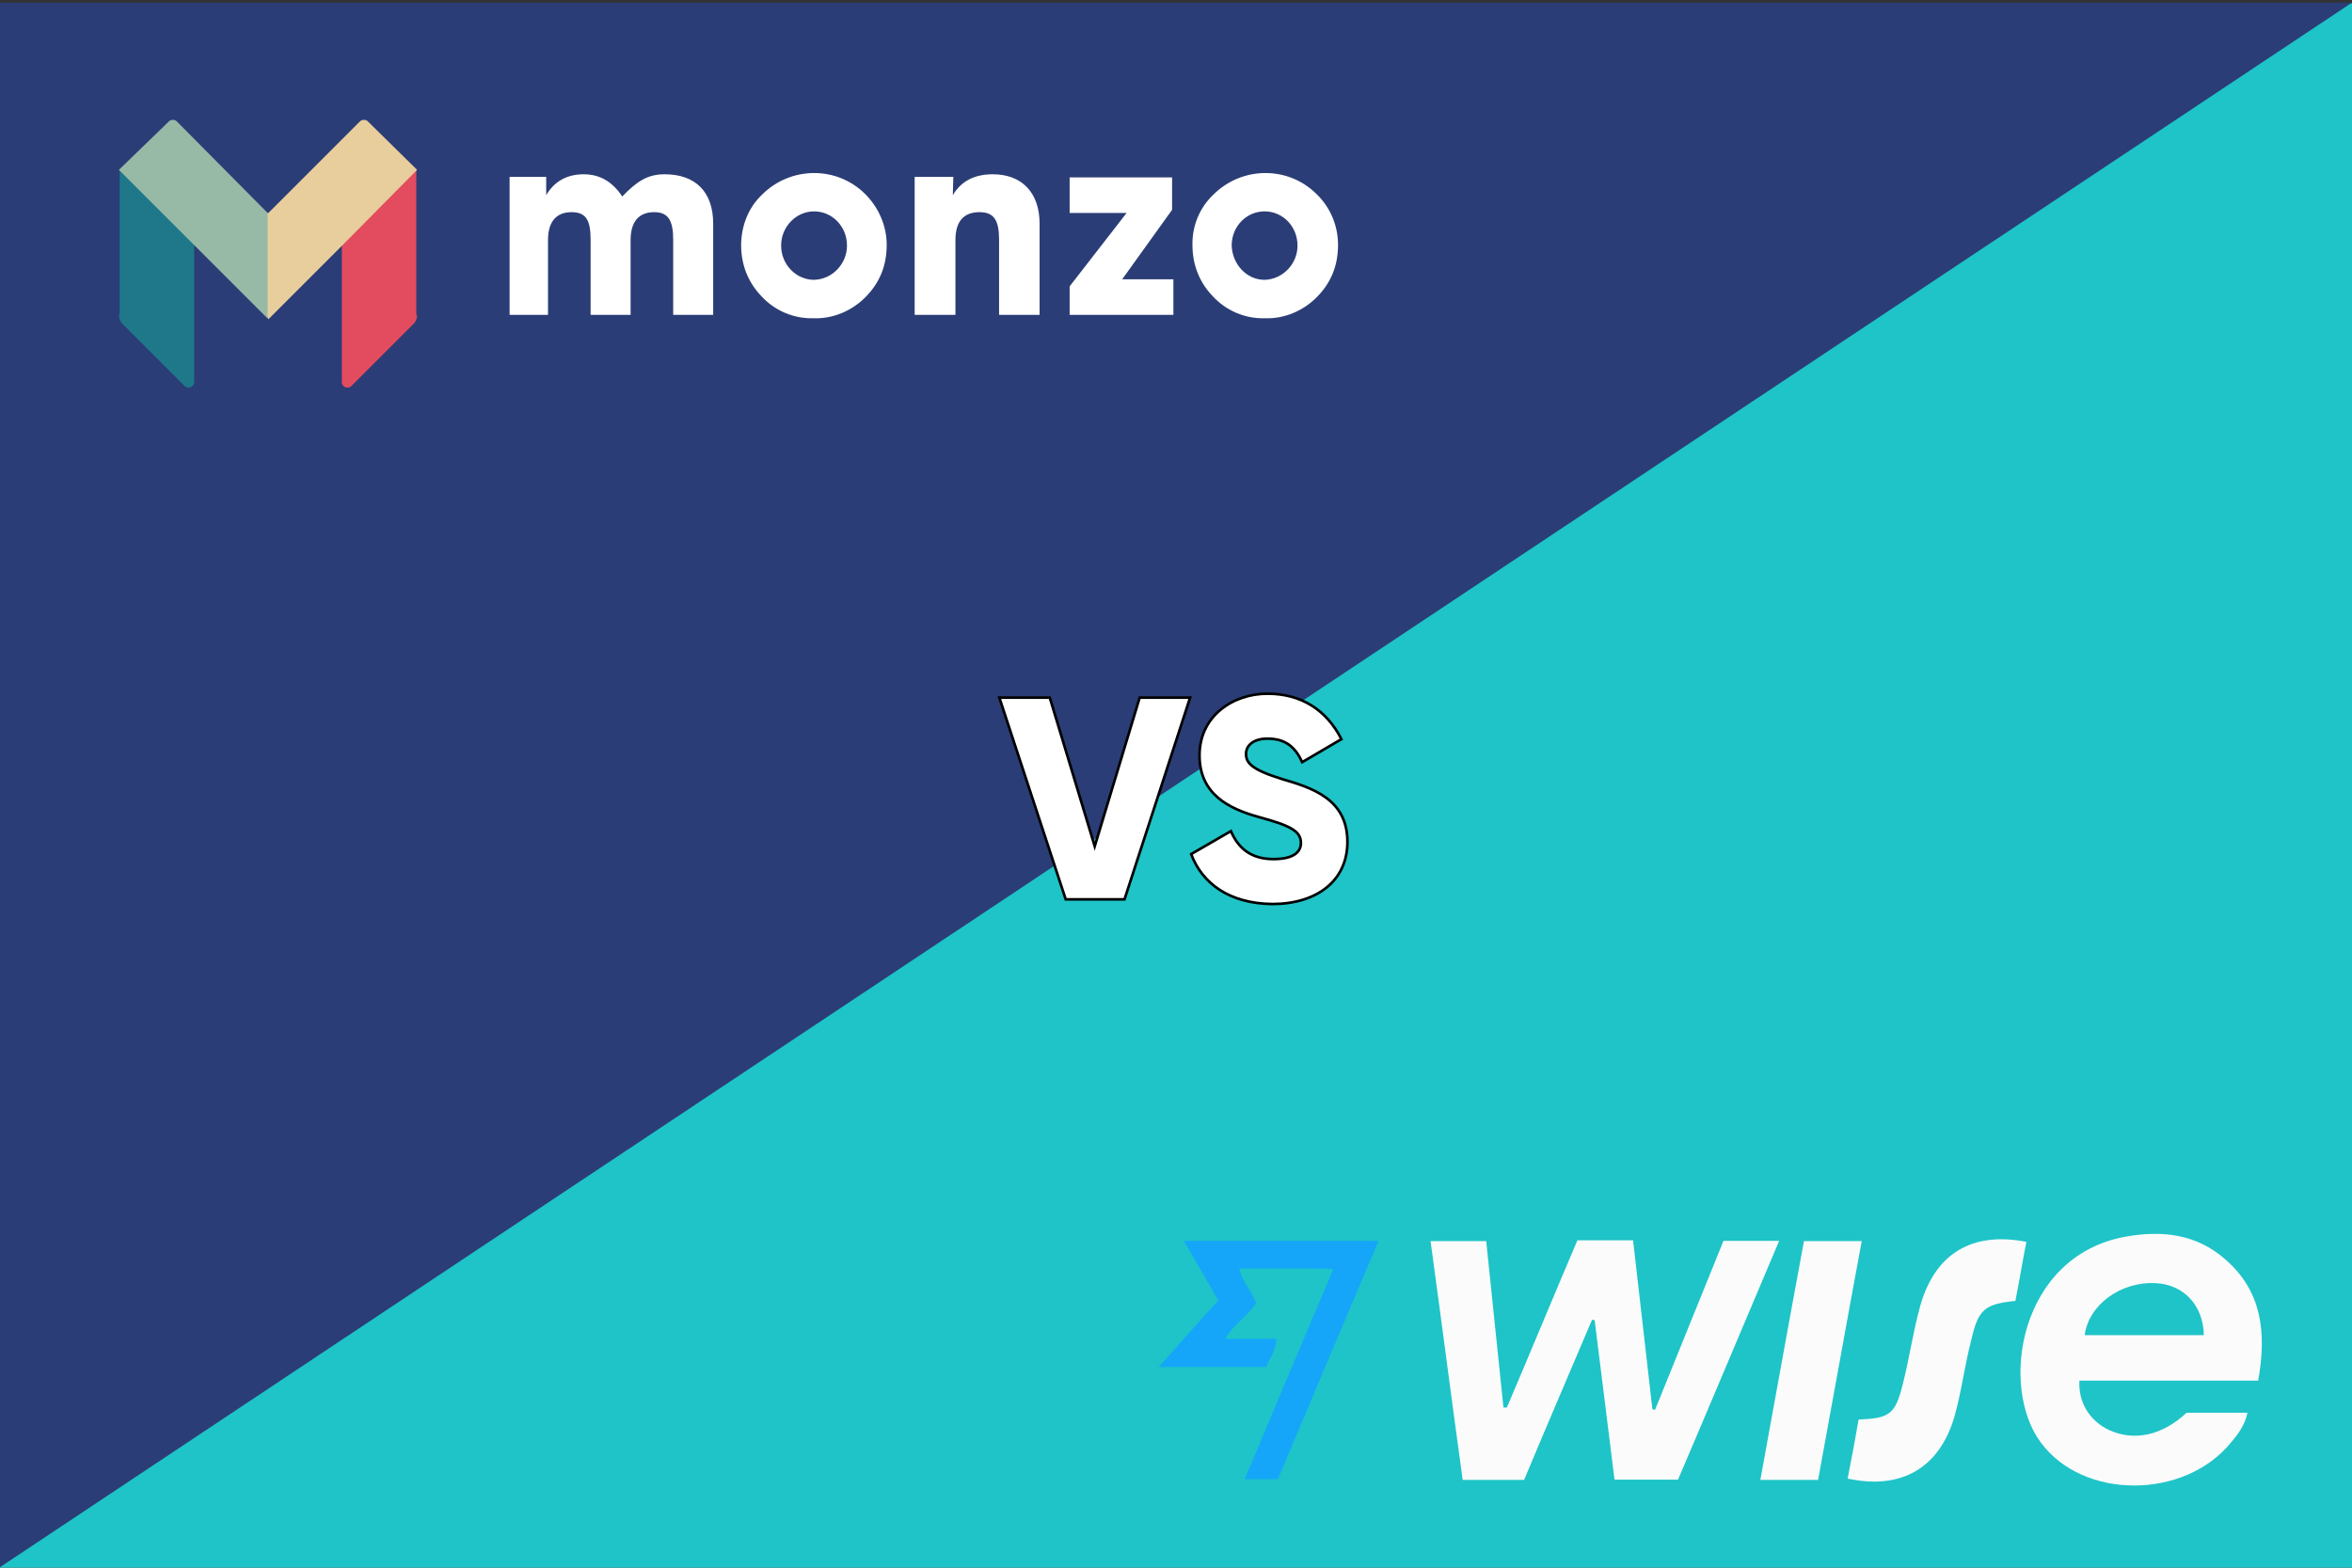 <?xml version="1.0" encoding="utf-8"?>
<!-- Generator: Adobe Illustrator 24.0.1, SVG Export Plug-In . SVG Version: 6.00 Build 0)  -->
<svg version="1.1" id="Слой_1" xmlns="http://www.w3.org/2000/svg" xmlns:xlink="http://www.w3.org/1999/xlink" x="0px" y="0px"
	 viewBox="0 0 900 600" style="enable-background:new 0 0 900 600;" xml:space="preserve">
<rect x="0" y="0" width="900" height="600" fill="#333333" stroke="none"/>
<style type="text/css">
	.st0{fill:#1EC4C7;}
	.st1{fill:#2B3D76;}
	.st2{fill:#FFFFFF;stroke:#000000;stroke-miterlimit:10;}
	.st3{fill:#E34B5F;}
	.st4{fill:#E7CE9C;}
	.st5{fill:#1E7889;}
	.st6{fill:#97BAA6;}
	.st7{fill:#FFFFFF;}
	.st8{fill:#FBFBFC;}
	.st9{fill:#15A6FA;}
</style>
<rect y="1.2" class="st0" width="900" height="598.8"/>
<polygon class="st1" points="0,1 0,599.8 900,1 "/>
<g>
	<path class="st2" d="M382.4,267h19.3l17.2,56.9l17.2-56.9h19.3l-25.1,77.2h-22.5L382.4,267z"/>
	<path class="st2" d="M455.8,326.9l15.2-8.8c2.8,6.4,7.5,10.7,16.3,10.7c8.4,0,10.5-3.2,10.5-6.2c0-4.7-4.5-6.7-16.1-9.9
		c-11.6-3.2-22.7-8.8-22.7-23.6c0-15,12.7-23.6,26-23.6c12.7,0,22.5,6,28.3,17.4l-15,8.8c-2.6-5.6-6.2-9-13.3-9
		c-5.6,0-8.2,2.8-8.2,5.8c0,3.4,1.9,6,13.9,9.7c11.6,3.4,24.9,7.7,24.9,24c0,15-11.8,23.8-28.8,23.8
		C470.6,345.8,460.1,338.3,455.8,326.9z"/>
</g>
<g id="g854">
	<path id="path4" class="st3" d="M159.6,120.5c0,1.5-0.5,2.7-1.5,3.6l-23.7,23.7c-0.7,0.7-2.2,0.7-2.9,0c-0.5-0.5-0.7-1-0.7-1.5v-53
		L159.1,65h0.2v55.5H159.6z"/>
	<path id="path6" class="st4" d="M140.7,46.4c-0.7-0.7-2.2-0.7-2.9,0l-35.1,35.1h-0.5v39.7l0.5,1l28.1-28.1L159.6,65L140.7,46.4z"/>
	<path id="path8" class="st5" d="M45.5,120.5c0,1.5,0.5,2.7,1.5,3.6l23.7,23.7c0.7,0.7,2.2,0.7,2.9,0c0.5-0.5,0.7-1,0.7-1.5v-53
		L46,65h-0.2v55.5H45.5z"/>
	<path id="path10" class="st6" d="M67.6,46.4c-0.7-0.7-2.2-0.7-2.9,0L45.5,65l28.8,28.8l28.1,28.1V81.5L67.6,46.4z"/>
	<path id="path12" class="st7" d="M195,120.5V67.7h14v7c3.1-5.3,8-8,14.3-8s11.1,2.9,14.8,8.5c5.6-5.8,9.7-8.5,16.2-8.5
		c11.9,0,18.6,6.8,18.6,18.9v34.9h-15.3V91.9c0-7.3-1.7-10.7-7.3-10.7c-5.8,0-9,3.6-9,10.7v28.6h-15.3V91.9c0-7.3-1.5-10.7-7.3-10.7
		c-5.8,0-9,3.6-9,10.7v28.6L195,120.5L195,120.5z"/>
	<path id="path14" class="st7" d="M291.6,74.5c10.9-10.9,28.6-11.1,39.5-0.2c5.1,5.1,8.2,12.1,8.2,19.4c0,8-2.7,14.5-8,19.9
		s-12.6,8.5-20.1,8.2c-7.5,0.2-14.8-2.9-19.9-8.5c-5.1-5.3-7.7-12.1-7.7-19.4S286.3,79.5,291.6,74.5z M311.5,107.1
		c7-0.2,12.6-6.1,12.6-13.1c0-7.3-5.6-13.1-12.6-13.1c-6.8,0-12.6,5.8-12.6,13.1C298.9,101.3,304.7,107.1,311.5,107.1L311.5,107.1z"
		/>
	<path id="path16" class="st7" d="M350,120.5V67.7h14.8l-0.2,7c3.1-5.3,8.2-8,15.3-8c10.9,0,17.9,6.8,17.9,18.9v34.9h-15.5V91.9
		c0-7.3-1.7-10.7-7.5-10.7c-6.1,0-9.2,3.6-9.2,10.7v28.6L350,120.5L350,120.5z"/>
	<path id="path18" class="st7" d="M464.3,74.5c10.9-10.9,28.6-11.1,39.5-0.2c5.3,5.1,8.2,12.1,8.2,19.4c0,8-2.7,14.5-8,19.9
		s-12.6,8.5-20.1,8.2c-7.5,0.2-14.8-2.9-19.9-8.5c-5.1-5.3-7.7-12.1-7.7-19.4C456.1,86.6,459,79.5,464.3,74.5z M483.9,107.1
		c7-0.2,12.6-6.1,12.6-13.1c0-7.3-5.6-13.1-12.6-13.1c-7,0-12.6,5.8-12.6,13.1C471.6,101.3,477.1,107.1,483.9,107.1z"/>
	<path id="path20" class="st7" d="M409.3,120.5v-10.9l21.8-28.1h-21.8V67.9h39.2v12.4l-19.1,26.6H449v13.6H409.3L409.3,120.5z"/>
</g>
<g id="Слой_2_2_">
	<g>
		<path class="st8" d="M576.6,538.7c9.1-21.3,17.9-42.7,27-64c7.1,0,13.7,0,21.3,0c2.5,21.6,4.9,43.1,7.4,64.7c0.5,0,0.7,0.2,1,0.2
			c8.8-21.6,17.4-43.1,26.2-64.7c6.9,0,13.7,0,21.3,0c-13,30.6-25.7,61-38.7,91.4c-7.8,0-15.7,0-24.3,0c-2.5-20.3-5.1-40.7-7.6-61
			c-0.2,0-0.7-0.2-1-0.2c-8.6,20.3-17.4,40.7-26,61.3c-7.6,0-15.4,0-23.5,0c-4.2-30.4-8.1-60.8-12.3-91.4c7.1,0,13.7,0,21.3,0
			c2.2,21.3,4.4,42.4,6.6,63.7C575.6,538.7,576.1,538.7,576.6,538.7z"/>
		<path class="st8" d="M864.1,528.4c-23,0-45.6,0-68.4,0c-0.5,8.3,3.9,15.4,11.3,18.9c9.6,4.4,20.3,2.2,29.7-6.6c6.4,0,13,0,19.6,0
			c1,0,2.2,0,3.7,0c-1,4.9-3.7,8.3-6.4,11.5c-17.9,21.8-56.4,21.8-72.6,0c-16.2-21.6-8.3-71.6,32.4-78.9c14-2.5,27-1,38,8.6
			C865.8,494.3,867.3,510.5,864.1,528.4z M797.7,511c15.2,0,30.4,0,45.6,0c-0.2-11.5-7.8-19.4-18.4-19.9
			C811.4,490.4,799.2,499.5,797.7,511z"/>
		<path class="st9" d="M510.2,485.7c-2.7-0.2-4.2-0.2-5.6-0.2c-10,0-19.9,0-30.4,0c1,5.1,4.9,8.6,6.4,13.2
			c-2.9,4.9-8.3,7.8-11.8,13.7c6.9,0,13,0,19.6,0c-0.2,4.4-2.5,7.4-3.9,10.8c-2,0-3.9,0-5.6,0c-12,0-24,0-35.5,0
			c7.4-8.3,14.7-16.7,22.8-25.5c-3.9-6.6-8.3-14.5-13.2-22.8c25,0,49.3,0,74.5,0c-13,30.6-25.7,60.8-38.5,91.2c-3.9,0-8.1,0-12.7,0
			C487.6,539.2,498.7,512.7,510.2,485.7z"/>
		<path class="st8" d="M707,565.9c1.5-7.6,2.9-15,4.2-22.6c12-0.5,14-2,16.9-13.5c2.5-9.8,3.9-19.9,6.6-29.7
			c5.6-20.3,19.9-28.9,40.7-24.8c-1.5,7.6-2.7,15-4.2,22.6c-11.8,1.2-14.2,3.2-16.9,15c-2.5,9.6-3.7,19.6-6.4,29.2
			C742.1,562,727.4,570.3,707,565.9z"/>
		<path class="st8" d="M695.7,566.4c-7.6,0-14.5,0-22.1,0c5.6-30.6,11-60.8,16.7-91.4c7.1,0,14.2,0,22.1,0
			C706.8,505.1,701.4,535.5,695.7,566.4z"/>
	</g>
</g>
</svg>
